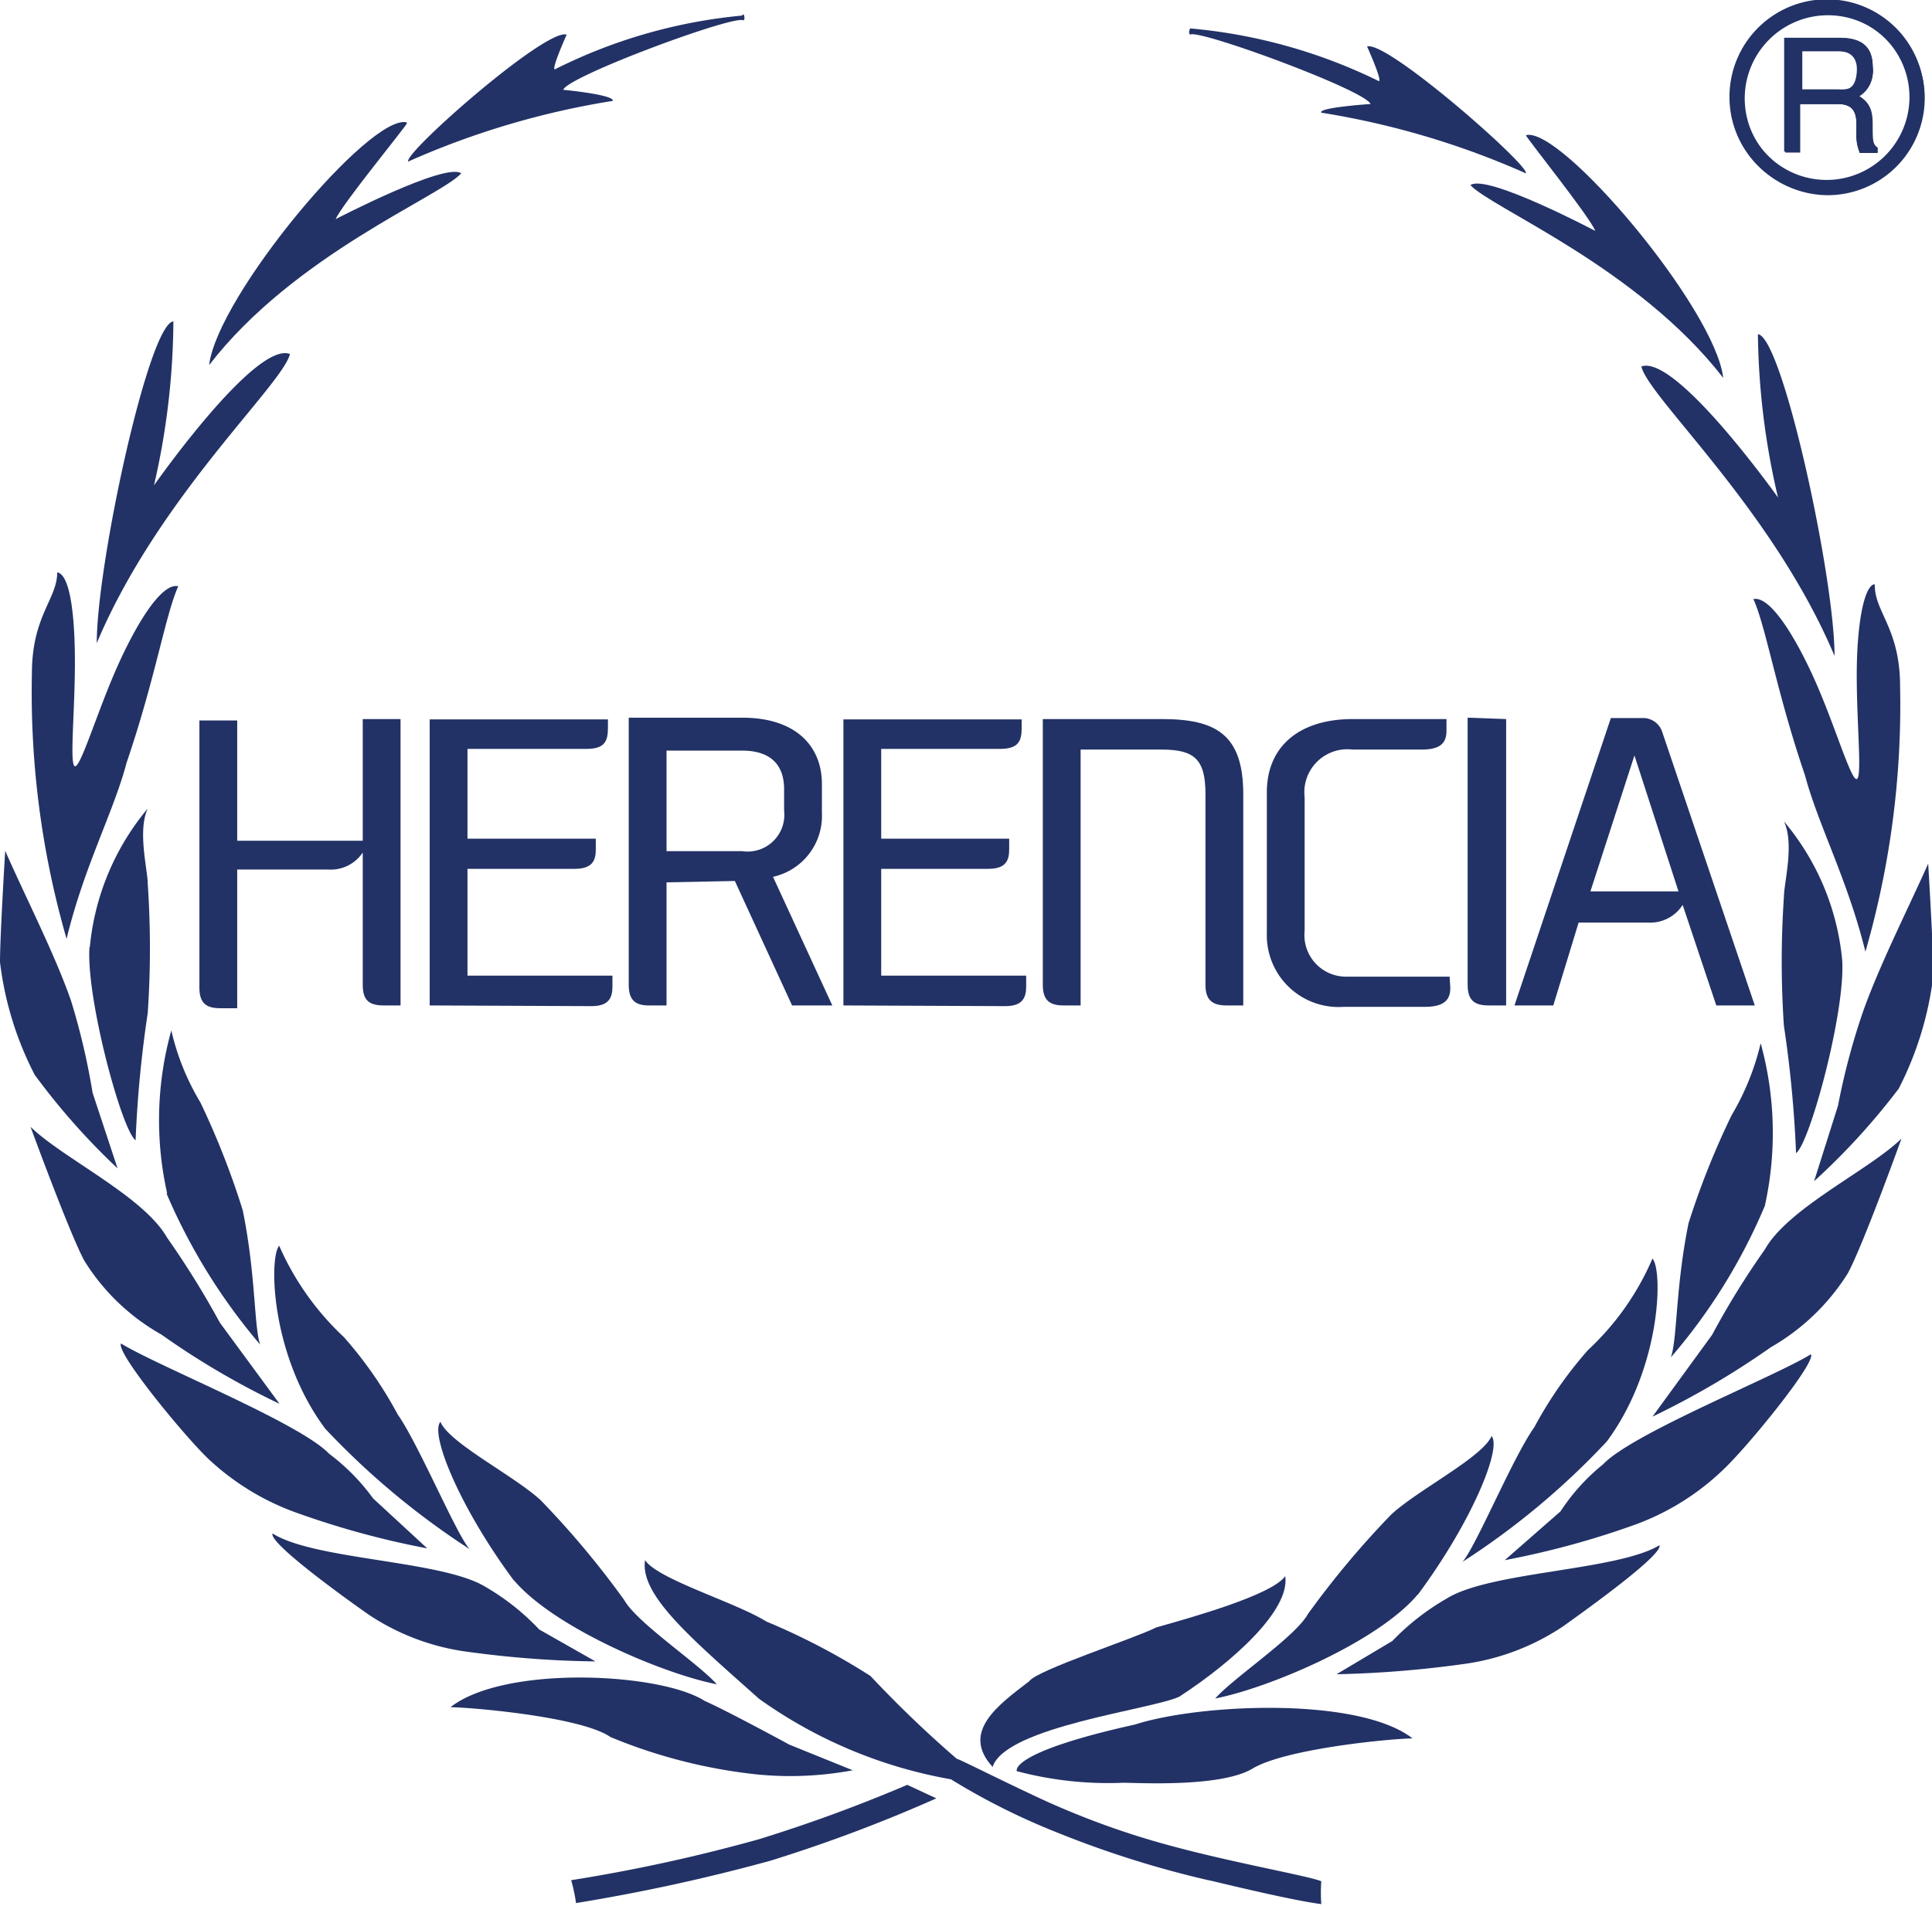 <svg xmlns="http://www.w3.org/2000/svg" viewBox="0 0 55.71 54.97"><defs><style>.cls-1{fill:#223266;}</style></defs><g id="Capa_2" data-name="Capa 2"><g id="Capa_1-2" data-name="Capa 1"><path class="cls-1" d="M51.48,4.4h.43V3H53c.68,0,.5.61.53,1a1.21,1.21,0,0,0,.1.41h.5V4.29C54,4.18,54,4,54,3.61s-.05-.62-.39-.83A.82.82,0,0,0,54,2c0-.74-.54-.84-1-.84H51.48ZM53,1.48c.26,0,.67.07.61.63s-.33.5-.61.5H51.91V1.48Z"/><path class="cls-1" d="M49.9,2.83a2.8,2.8,0,1,1,2.8,2.8,2.82,2.82,0,0,1-2.8-2.8m.41,0A2.4,2.4,0,1,0,52.7.44a2.4,2.4,0,0,0-2.39,2.39"/><path class="cls-1" d="M51.45,4.37h.43V3H53c.69,0,.5.61.54,1a1.45,1.45,0,0,0,.09.41h.51V4.26c-.15-.1-.17-.26-.17-.68s-.05-.62-.39-.83A.81.81,0,0,0,54,1.93c0-.75-.54-.84-1-.84H51.45Zm1.48-2.91c.26,0,.66.07.61.63s-.33.49-.61.49h-1V1.46Z"/><path class="cls-1" d="M53.92,3.58c0-.54-.05-.62-.39-.83A.81.81,0,0,0,54,1.92c0-.74-.54-.83-1-.83H51.45V4.37h.43V3H53c.69,0,.5.61.54,1a1.45,1.45,0,0,0,.09.41h.51V4.26c-.15-.1-.17-.26-.17-.68m-1-1h-1V1.46h1c.26,0,.66.07.61.63s-.32.49-.61.49"/><path class="cls-1" d="M49.87,2.8a2.81,2.81,0,1,1,2.81,2.8,2.8,2.8,0,0,1-2.81-2.8m.41,0A2.39,2.39,0,1,0,52.68.41a2.39,2.39,0,0,0-2.4,2.39"/><path class="cls-1" d="M21.39.45A15.13,15.13,0,0,0,16,2c-.11,0,.34-1,.34-1-.58-.21-4.7,3.41-4.57,3.66a23.66,23.66,0,0,1,5.9-1.75c.05-.18-1.43-.32-1.43-.32.15-.4,5-2.19,5.2-2,.06-.06,0-.18,0-.18"/><path class="cls-1" d="M11.73,3.53c-1.05-.27-5.46,5-5.7,7C8.49,7.34,12.7,5.67,13.3,5c-.45-.33-3.62,1.32-3.62,1.32.16-.4,2.05-2.7,2.05-2.76"/><path class="cls-1" d="M5,9.27c-.71.06-2.21,7-2.21,9.28,1.78-4.23,5.37-7.46,5.57-8.34C7.36,9.83,4.44,14,4.44,14A21.52,21.52,0,0,0,5,9.27"/><path class="cls-1" d="M1.65,16.51c0,.77-.73,1.25-.73,2.92a25.62,25.62,0,0,0,1,7.65C2.42,25,3.28,23.41,3.65,22c.83-2.43,1.12-4.27,1.49-5.09-.5-.12-1.27,1.19-1.82,2.46s-1,2.77-1.16,2.73,0-1.54,0-3S2,16.56,1.65,16.51"/><path class="cls-1" d="M3.39,33.7A19.78,19.78,0,0,1,1,31,9.55,9.55,0,0,1,0,27.75c0-.76.15-3.21.15-3.21.56,1.28,1.44,3,1.9,4.33a19.82,19.82,0,0,1,.62,2.65Z"/><path class="cls-1" d="M2.59,27.32a7.29,7.29,0,0,1,1.67-4c-.3.65,0,1.77,0,2.17a27.47,27.47,0,0,1,0,3.73,33.76,33.76,0,0,0-.35,3.67c-.4-.29-1.43-4.1-1.33-5.57"/><path class="cls-1" d="M8.06,40.49a22.87,22.87,0,0,1-3.41-2,6.17,6.17,0,0,1-2.22-2.13C2,35.56.88,32.5.88,32.5c.93.91,3.26,2,3.94,3.2a25.18,25.18,0,0,1,1.52,2.45Z"/><path class="cls-1" d="M4.82,34.42a9.65,9.65,0,0,1,.12-4.7,7.11,7.11,0,0,0,.84,2.08A23.27,23.27,0,0,1,7,34.91c.38,1.87.32,3.32.5,3.87a17,17,0,0,1-2.7-4.36"/><path class="cls-1" d="M12.32,44.66a24.72,24.72,0,0,1-3.69-1A7.3,7.3,0,0,1,6,42.07C5.3,41.4,3.33,39,3.49,38.75c1.07.66,5.15,2.29,6,3.18a6.09,6.09,0,0,1,1.27,1.29Z"/><path class="cls-1" d="M9.38,41.21c-1.57-2.1-1.63-4.92-1.33-5.28a8,8,0,0,0,1.87,2.64,11.78,11.78,0,0,1,1.55,2.23c.61.87,1.68,3.44,2.07,3.88a22.44,22.44,0,0,1-4.16-3.47"/><path class="cls-1" d="M17.17,47.92a29.37,29.37,0,0,1-3.63-.27,6.73,6.73,0,0,1-2.91-1.08c-.8-.56-2.89-2.08-2.77-2.34C9.08,45,12.74,45,14,45.77A6.88,6.88,0,0,1,15.55,47Z"/><path class="cls-1" d="M14.82,45.59c-1.56-2.1-2.43-4.23-2.12-4.58.25.61,2.12,1.55,2.89,2.26A25.7,25.7,0,0,1,18,46.15c.37.66,2.14,1.83,2.67,2.43-1.58-.31-4.71-1.65-5.85-3"/><path class="cls-1" d="M24.59,51.06a9.8,9.8,0,0,1-2.76.12A15.17,15.17,0,0,1,17.6,50.1c-.8-.56-3.79-.84-4.61-.86,1.56-1.22,6.06-1,7.33-.18.62.27,2.44,1.26,2.44,1.26Z"/><path class="cls-1" d="M21.89,49c-2-1.78-3.44-3-3.29-4,.38.56,2.6,1.21,3.5,1.77a19.42,19.42,0,0,1,3,1.57,33,33,0,0,0,2.49,2.39c.06,0,1.13.55,2.44,1.16a23.58,23.58,0,0,0,3.17,1.19c2,.59,4.44,1,4.9,1.18a4.64,4.64,0,0,0,0,.66c-1-.13-3.29-.71-3.26-.69a29.06,29.06,0,0,1-4.37-1.38,19.62,19.62,0,0,1-3.05-1.53A13.53,13.53,0,0,1,21.89,49"/><path class="cls-1" d="M34.32.82a15.4,15.4,0,0,1,5.44,1.52c.11,0-.34-1-.34-1C40,1.16,44.12,4.79,44,5a23.66,23.66,0,0,0-5.9-1.75C38,3.1,39.52,3,39.52,3c-.15-.4-5-2.18-5.2-2-.07-.06,0-.18,0-.18"/><path class="cls-1" d="M44,3.9c1-.28,5.46,5,5.69,7C47.22,7.71,43,6,42.4,5.34,42.86,5,46,6.66,46,6.66c-.15-.4-2-2.7-2-2.76"/><path class="cls-1" d="M50.69,9.64c.7.06,2.21,7,2.21,9.28-1.78-4.23-5.37-7.46-5.57-8.35,1-.36,3.94,3.78,3.94,3.78a21.52,21.52,0,0,1-.58-4.71"/><path class="cls-1" d="M54.06,16.88c0,.78.73,1.25.73,2.92a25.67,25.67,0,0,1-1,7.65c-.51-2.07-1.37-3.68-1.74-5.08-.83-2.43-1.12-4.27-1.49-5.09.5-.11,1.27,1.19,1.82,2.45s1,2.79,1.16,2.74,0-1.54,0-3,.21-2.57.51-2.62"/><path class="cls-1" d="M52.31,34.07a19.73,19.73,0,0,0,2.44-2.67,9.62,9.62,0,0,0,1-3.28c0-.76-.15-3.21-.15-3.21-.57,1.28-1.44,3-1.9,4.33A19.82,19.82,0,0,0,53,31.89Z"/><path class="cls-1" d="M53.12,27.69a7.26,7.26,0,0,0-1.68-4c.31.65,0,1.77,0,2.18a27.32,27.32,0,0,0,0,3.72,33.76,33.76,0,0,1,.35,3.67c.4-.29,1.43-4.1,1.33-5.57"/><path class="cls-1" d="M47.65,40.86a23.8,23.8,0,0,0,3.41-2,6.34,6.34,0,0,0,2.22-2.13c.45-.83,1.55-3.89,1.55-3.89-.93.91-3.27,2-3.94,3.2a23.22,23.22,0,0,0-1.52,2.46Z"/><path class="cls-1" d="M50.89,34.78a9.74,9.74,0,0,0-.12-4.69,7.4,7.4,0,0,1-.84,2.08,23.27,23.27,0,0,0-1.24,3.11c-.38,1.87-.32,3.33-.51,3.87a16.45,16.45,0,0,0,2.71-4.37"/><path class="cls-1" d="M43.39,45a24.72,24.72,0,0,0,3.69-1,7.24,7.24,0,0,0,2.62-1.62c.71-.67,2.67-3.08,2.52-3.32-1.07.66-5.15,2.28-6,3.18A5.84,5.84,0,0,0,45,43.59Z"/><path class="cls-1" d="M46.33,41.58c1.56-2.1,1.63-4.92,1.32-5.28a7.8,7.8,0,0,1-1.86,2.64,11.78,11.78,0,0,0-1.55,2.23c-.62.87-1.68,3.44-2.07,3.88a22,22,0,0,0,4.16-3.47"/><path class="cls-1" d="M38.54,48.29A31,31,0,0,0,42.17,48a6.78,6.78,0,0,0,2.9-1.09c.8-.57,2.89-2.08,2.78-2.34-1.23.74-4.88.75-6.14,1.54a7,7,0,0,0-1.56,1.22Z"/><path class="cls-1" d="M40.88,46c1.56-2.1,2.43-4.23,2.13-4.58-.26.61-2.12,1.55-2.89,2.26a25.7,25.7,0,0,0-2.41,2.88c-.37.66-2.14,1.83-2.67,2.43,1.58-.31,4.71-1.65,5.84-3"/><path class="cls-1" d="M29.3,51.08a10.27,10.27,0,0,0,3.09.34c.42,0,2.82.14,3.73-.41s3.79-.85,4.61-.87c-1.56-1.21-6.14-1-8-.4-3.65.81-3.41,1.34-3.41,1.34"/><path class="cls-1" d="M26.16,51.48a43.64,43.64,0,0,1-4.28,1.57,48,48,0,0,1-5.41,1.18,4.91,4.91,0,0,1,.14.66,53.51,53.51,0,0,0,5.6-1.22A43.53,43.53,0,0,0,27,51.87Z"/><path class="cls-1" d="M28.63,50.94c.42-1.14,4.56-1.63,5.37-2,1.54-1,3.21-2.5,3.06-3.48-.38.55-2.77,1.21-3.72,1.48-.63.32-3.44,1.23-3.66,1.55-.87.67-2,1.46-1.05,2.48"/><path class="cls-1" d="M11.55,20.74V29h-.48c-.44,0-.61-.16-.61-.6V24.59a1.11,1.11,0,0,1-1,.49H6.84v4H6.35c-.42,0-.6-.16-.6-.6v-7.7H6.84v3.47h3.62V20.74Z"/><path class="cls-1" d="M12.39,29V20.75h5.14V21c0,.37-.09.6-.61.6H13.48v2.59h3.7v.31c0,.31-.09.56-.61.56H13.48v3.08h4.18v.32c0,.31-.1.56-.6.56Z"/><path class="cls-1" d="M19.22,25.45V29h-.5c-.41,0-.59-.16-.59-.6v-7.7H21.4c1.58,0,2.3.85,2.3,1.91v.83a1.8,1.8,0,0,1-1.41,1.85L24,29H22.84l-1.65-3.59Zm0-3.8v2.9H21.4a1.06,1.06,0,0,0,1.21-1.17v-.62c0-.69-.38-1.11-1.21-1.11Z"/><path class="cls-1" d="M24.32,29V20.75h5.14V21c0,.37-.09.6-.62.6H25.41v2.59H29.1v.31c0,.31-.09.56-.6.56H25.41v3.08h4.18v.32c0,.31-.1.56-.6.56Z"/><path class="cls-1" d="M30.07,20.74H33.5c1.56,0,2.35.44,2.35,2.17V29h-.48c-.42,0-.61-.16-.61-.6V22.9c0-1-.32-1.28-1.26-1.28H31.16V29h-.49c-.42,0-.6-.16-.6-.6Z"/><path class="cls-1" d="M41.82,28.49c0,.29-.11.55-.73.55H38.75a2.07,2.07,0,0,1-2.22-2.13V22.85c0-1.3.91-2.11,2.48-2.11h2.7v.32c0,.31-.1.56-.72.56H39A1.24,1.24,0,0,0,37.62,23v3.84a1.2,1.2,0,0,0,1.18,1.33h3Z"/><path class="cls-1" d="M43.43,20.74V29h-.5c-.43,0-.61-.16-.61-.6v-7.7Z"/><path class="cls-1" d="M48.52,26.1a1.11,1.11,0,0,1-1,.51h-2L44.79,29H43.67l2.78-8.29h.95a.58.58,0,0,1,.53.4L50.6,29H49.49Zm-2.66-.39H48.4l-1.27-3.92Z"/></g></g></svg>